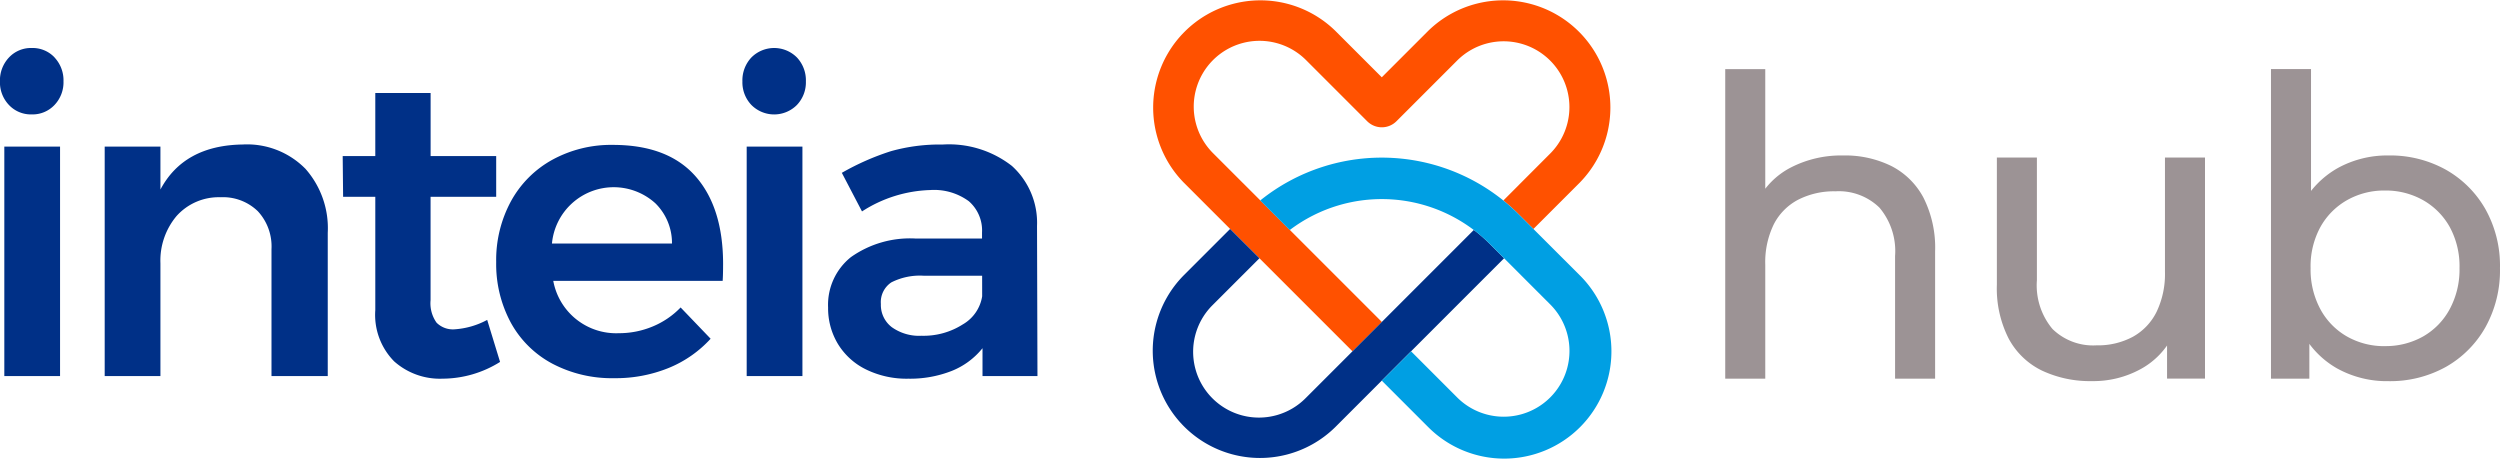 <svg xmlns="http://www.w3.org/2000/svg" xmlns:xlink="http://www.w3.org/1999/xlink" width="318.46" height="58.418" viewBox="0 0 318.46 58.418">
  <defs>
    <clipPath id="clip-path">
      <rect id="Rectángulo_357" data-name="Rectángulo 357" width="318.46" height="58.418" fill="none"/>
    </clipPath>
  </defs>
  <g id="Grupo_3827" data-name="Grupo 3827" transform="translate(0 0)">
    <g id="Grupo_3826" data-name="Grupo 3826" transform="translate(0 0)" clip-path="url(#clip-path)">
      <path id="Trazado_2686" data-name="Trazado 2686" d="M373.011,25.338a13.328,13.328,0,0,1,6.083,1.329,9.538,9.538,0,0,1,4.118,4.038,14.13,14.13,0,0,1,1.489,6.856V53.77h-5.1V38.146a8.573,8.573,0,0,0-1.993-6.164A7.411,7.411,0,0,0,372,29.905a10.018,10.018,0,0,0-4.73,1.063,7.277,7.277,0,0,0-3.115,3.135,11,11,0,0,0-1.089,5.155V53.77h-5.1V14.338h5.1V33.2l-1.01-2.019a9.79,9.79,0,0,1,4.251-4.3,13.948,13.948,0,0,1,6.7-1.54" transform="translate(-138.199 -5.535)" fill="#9c9395"/>
      <path id="Trazado_2687" data-name="Trazado 2687" d="M426.438,61.165a14.367,14.367,0,0,1-6.35-1.329,9.513,9.513,0,0,1-4.252-4.064,14.084,14.084,0,0,1-1.515-6.879V32.687h5.1V48.316a8.657,8.657,0,0,0,1.992,6.218,7.41,7.41,0,0,0,5.606,2.076,9.392,9.392,0,0,0,4.623-1.089,7.331,7.331,0,0,0,3.029-3.189,11.126,11.126,0,0,0,1.063-5.075V32.687h5.1V60.849H436v-7.6l.8,2.019a9.858,9.858,0,0,1-4.145,4.358,12.538,12.538,0,0,1-6.218,1.54" transform="translate(-159.952 -12.619)" fill="#9c9395"/>
      <path id="Trazado_2688" data-name="Trazado 2688" d="M471.2,53.769V14.337H476.3V33.1l-.531,6.537.319,6.537v7.6Zm14.933.319a13.089,13.089,0,0,1-6.51-1.621,11.429,11.429,0,0,1-4.571-4.81,17.024,17.024,0,0,1-1.674-7.971,16.582,16.582,0,0,1,1.727-7.971,11.589,11.589,0,0,1,4.623-4.783,13.058,13.058,0,0,1,6.4-1.594,14.618,14.618,0,0,1,7.334,1.807,13.348,13.348,0,0,1,5.048,5.023,14.751,14.751,0,0,1,1.86,7.519,14.892,14.892,0,0,1-1.86,7.546,13.282,13.282,0,0,1-5.048,5.048,14.612,14.612,0,0,1-7.334,1.807m-.424-4.465a9.67,9.67,0,0,0,4.863-1.222,8.81,8.81,0,0,0,3.4-3.486,10.64,10.64,0,0,0,1.249-5.236,10.46,10.46,0,0,0-1.249-5.234,8.916,8.916,0,0,0-3.4-3.417,9.683,9.683,0,0,0-4.863-1.223,9.575,9.575,0,0,0-4.81,1.223,8.914,8.914,0,0,0-3.4,3.428,10.449,10.449,0,0,0-1.248,5.234,10.646,10.646,0,0,0,1.248,5.236,8.81,8.81,0,0,0,3.4,3.48,9.554,9.554,0,0,0,4.81,1.222" transform="translate(-181.913 -5.535)" fill="#9c9395"/>
      <path id="Trazado_2689" data-name="Trazado 2689" d="M6.941,11.158a4.252,4.252,0,0,1,1.147,3.059,4.18,4.18,0,0,1-1.147,3,3.832,3.832,0,0,1-2.9,1.2,3.83,3.83,0,0,1-2.9-1.2,4.179,4.179,0,0,1-1.147-3A4.248,4.248,0,0,1,1.15,11.158a3.832,3.832,0,0,1,2.9-1.2,3.834,3.834,0,0,1,2.9,1.2M.55,22.521h7.1V51.75H.55Zm38.3,2.76a11.408,11.408,0,0,1,2.9,8.221V51.75H34.584V35.579a6.59,6.59,0,0,0-1.747-4.836,6.372,6.372,0,0,0-4.752-1.775,7.206,7.206,0,0,0-5.6,2.4,8.817,8.817,0,0,0-2.049,6.01V51.748h-7.1V22.521h7.1v5.464q3-5.626,10.489-5.736a10.43,10.43,0,0,1,7.917,3.032M63.7,49.947a13.863,13.863,0,0,1-7.319,2.132,8.757,8.757,0,0,1-6.174-2.206,8.435,8.435,0,0,1-2.4-6.528V28.914h-4.1l-.053-5.191h4.153v-8.03h7.047v8.03h8.353v5.191H54.848V42.079a4.265,4.265,0,0,0,.764,2.868,2.937,2.937,0,0,0,2.295.846,10.154,10.154,0,0,0,4.153-1.2ZM92.111,37.488q0-7.212-3.523-11.2T78.075,22.3a15.568,15.568,0,0,0-7.7,1.886A13.339,13.339,0,0,0,65.1,29.457a15.689,15.689,0,0,0-1.893,7.759,15.7,15.7,0,0,0,1.862,7.725,12.977,12.977,0,0,0,5.273,5.217,16.252,16.252,0,0,0,7.893,1.859A17.914,17.914,0,0,0,85.2,50.706a14.779,14.779,0,0,0,5.322-3.714L86.7,43.008a10.474,10.474,0,0,1-3.578,2.431,11.084,11.084,0,0,1-4.283.848,8.143,8.143,0,0,1-8.362-6.666H92.055q.054-.709.055-2.13m-21.8-2.623a7.9,7.9,0,0,1,13.166-5.136A7.093,7.093,0,0,1,85.6,34.868Zm31.2-23.709a4.252,4.252,0,0,1,1.147,3.059,4.177,4.177,0,0,1-1.147,3,4.086,4.086,0,0,1-5.78.01l-.01-.01a4.178,4.178,0,0,1-1.149-3,4.25,4.25,0,0,1,1.149-3.059,4.088,4.088,0,0,1,5.781-.008l.008.008M95.116,22.521h7.1V51.75h-7.1Zm37.04,29.228L132.1,32.628a9.758,9.758,0,0,0-3.2-7.648,13.025,13.025,0,0,0-8.825-2.725,22.938,22.938,0,0,0-6.584.846,32.346,32.346,0,0,0-6.255,2.758l2.569,4.918a16.878,16.878,0,0,1,8.685-2.725,7.476,7.476,0,0,1,4.918,1.419,4.934,4.934,0,0,1,1.687,3.99v.764h-8.513a13.026,13.026,0,0,0-8.195,2.376,7.775,7.775,0,0,0-2.9,6.419,8.786,8.786,0,0,0,1.256,4.643,8.613,8.613,0,0,0,3.58,3.245,11.752,11.752,0,0,0,5.382,1.174,14.471,14.471,0,0,0,5.517-.984,9.567,9.567,0,0,0,3.934-2.9v3.552Zm-7.044-10.163a5.032,5.032,0,0,1-2.466,3.579,9.272,9.272,0,0,1-5.245,1.448,5.987,5.987,0,0,1-3.8-1.094,3.55,3.55,0,0,1-1.392-2.95,3.016,3.016,0,0,1,1.339-2.759,8.03,8.03,0,0,1,4.181-.84h7.379Z" transform="translate(0 -3.843)" fill="#003087"/>
      <path id="Trazado_2690" data-name="Trazado 2690" d="M264.633,44.752,243.122,23.241A13.661,13.661,0,0,1,262.439,3.922l5.926,5.924,5.923-5.924a13.661,13.661,0,0,1,19.317,19.319l-5.924,5.924-1.865-1.86a24.96,24.96,0,0,0-1.966-1.768l6.022-6.031A8.38,8.38,0,0,0,278.021,7.656l-7.787,7.787a2.639,2.639,0,0,1-3.731,0l-7.786-7.787a8.38,8.38,0,0,0-11.852,11.851l21.512,21.511Z" transform="translate(-92.347 0)" fill="#ff5100"/>
      <path id="Trazado_2691" data-name="Trazado 2691" d="M282.039,49.373a19.615,19.615,0,0,0-1.995-1.74L258.661,69.017a8.381,8.381,0,1,1-11.976-11.729l.123-.123,5.927-5.927L249,47.505l-5.927,5.927a13.661,13.661,0,0,0,19.319,19.319L283.9,51.239Z" transform="translate(-92.304 -18.34)" fill="#003087"/>
      <path id="Trazado_2692" data-name="Trazado 2692" d="M302.211,47.719l-7.793-7.787a24.687,24.687,0,0,0-32.939-1.769l3.764,3.764a19.408,19.408,0,0,1,25.446,1.741l7.786,7.787a8.381,8.381,0,0,1-11.851,11.853L280.7,57.381l-3.733,3.733,5.926,5.928a13.663,13.663,0,1,0,19.322-19.323" transform="translate(-100.948 -12.625)" fill="#009fe3"/>
    </g>
  </g>
</svg>
